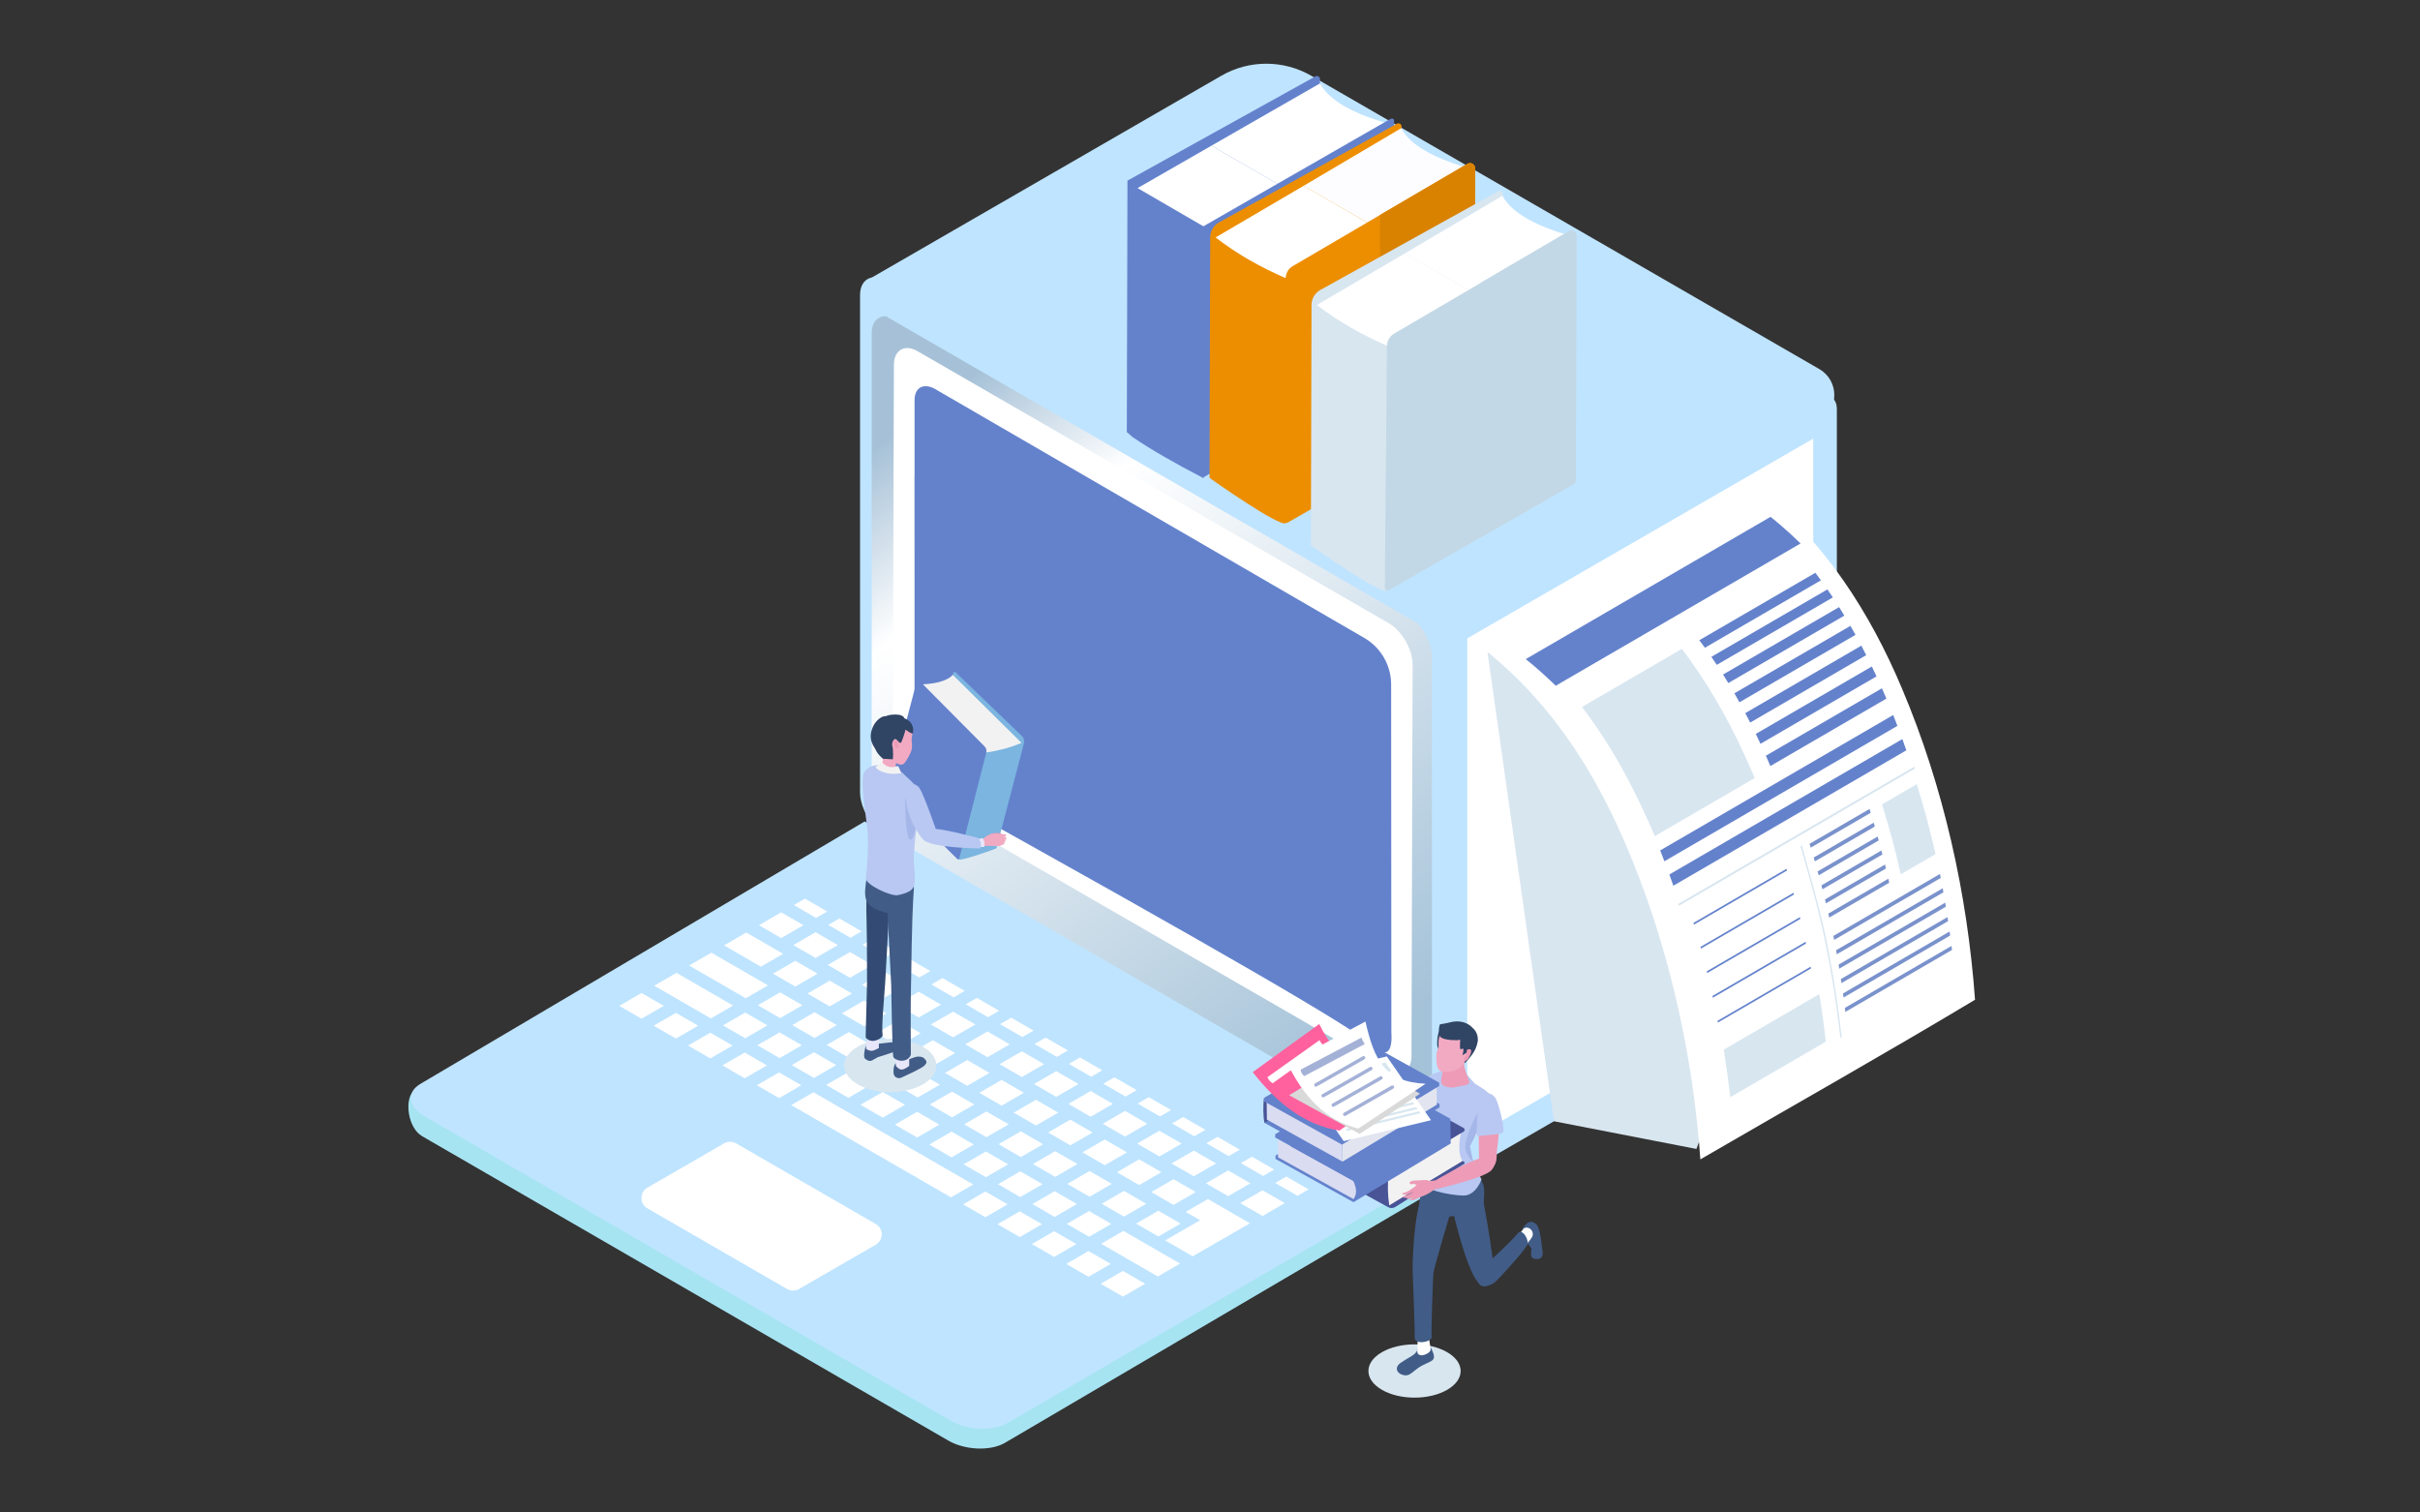 <?xml version="1.0" encoding="UTF-8"?>
<svg xmlns="http://www.w3.org/2000/svg" xmlns:xlink="http://www.w3.org/1999/xlink" version="1.1" viewBox="0 0 1280 800">
  <rect x="0" y="0" width="1280" height="800" fill="#333333" stroke="none"/>
  <!-- Generator: Adobe Illustrator 29.5.1, SVG Export Plug-In . SVG Version: 2.1.0 Build 141)  -->
  <defs>
    <style>
      .st0 {
        fill: #fe619d;
      }

      .st1 {
        fill: #c3d8e6;
      }

      .st2 {
        fill: #f2aac2;
      }

      .st3 {
        fill: #ed8e00;
      }

      .st4 {
        fill: #a4b1d7;
      }

      .st5 {
        fill: #fdfdff;
      }

      .st6 {
        fill: #d98200;
      }

      .st7 {
        fill: #6482cc;
      }

      .st8 {
        fill: url(#linear-gradient);
      }

      .st9 {
        fill: #ed9bb6;
      }

      .st10 {
        fill: #e8e6fb;
      }

      .st11 {
        isolation: isolate;
      }

      .st12 {
        fill: #dadcf2;
      }

      .st13 {
        fill: #e2e5f0;
      }

      .st14 {
        fill: #485496;
      }

      .st15 {
        fill: #d9d9d9;
      }

      .st15, .st16 {
        mix-blend-mode: multiply;
      }

      .st17 {
        fill: #fff;
      }

      .st18 {
        fill: #334b74;
      }

      .st19 {
        fill: #7a92cc;
      }

      .st20 {
        fill: #b8c8f2;
      }

      .st16, .st21 {
        fill: #d8e6f0;
      }

      .st22 {
        fill: #f2f2f2;
      }

      .st23 {
        fill: #7bb5e0;
      }

      .st24 {
        fill: #a5b7e8;
      }

      .st25 {
        fill: #415c87;
      }

      .st26 {
        fill: #304464;
      }

      .st27 {
        fill: #bfe4ff;
      }

      .st28 {
        fill: #a7e4f2;
      }
    </style>
    <linearGradient id="linear-gradient" x1="486.02" y1="219.91" x2="731.86" y2="547.95" gradientUnits="userSpaceOnUse">
      <stop offset="0" stop-color="#a6c1d7"/>
      <stop offset=".21" stop-color="#fff"/>
      <stop offset="1" stop-color="#a4c2d8"/>
    </linearGradient>
  </defs>
  <g class="st11">
    <g id="_レイヤー_1" data-name="レイヤー_1">
      <g>
        <g>
          <g>
            <path class="st27" d="M774.9,620.22l47.02-27.15,138.31-79.85c6.26-3.61,11.33-11.82,11.33-18.32V216.39c0-6.51-5.07-8.85-11.33-5.24l-185.33,107c-6.26,3.61-11.33,11.82-11.33,18.32v278.5c0,6.51,5.07,8.85,11.33,5.24Z"/>
            <polygon class="st17" points="776.08 603.39 959.06 497.74 959.06 232.01 776.08 337.65 776.08 603.39"/>
          </g>
          <g>
            <g>
              <path class="st28" d="M774.8,620.3l-243.33,142.9c-7.69,4.43-21.1,3.87-29.95-1.27l-278.21-160.94c-7.65-4.43-9.39-19.18-4.75-23.71l237.47-132.3,3.52,2.04,313.86,157.09,1.39,16.18Z"/>
              <path class="st27" d="M768.87,615.56l-236.06,137.14c-7.69,4.43-21.1,3.87-29.95-1.27l-278.21-160.94c-7.65-4.43-9.41-10.83-4.77-15.35h.02c.72-.69,1.6-1.35,2.62-1.94l234.86-138.71,3.52,2.04,307.98,179.03Z"/>
              <g>
                <g>
                  <g>
                    <polygon class="st17" points="431.65 485.51 419.88 478.72 425.77 475.32 437.54 482.12 431.65 485.51"/>
                    <polygon class="st17" points="449.84 496.01 438.07 489.22 443.95 485.82 455.73 492.62 449.84 496.01"/>
                    <polygon class="st17" points="468.03 506.51 456.25 499.72 462.14 496.32 473.91 503.11 468.03 506.51"/>
                    <polygon class="st17" points="486.21 517.01 474.44 510.22 480.33 506.82 492.1 513.61 486.21 517.01"/>
                    <polygon class="st17" points="504.4 527.51 492.63 520.72 498.51 517.32 510.28 524.11 504.4 527.51"/>
                    <polygon class="st17" points="522.58 538.01 510.81 531.22 516.7 527.82 528.47 534.61 522.58 538.01"/>
                    <polygon class="st17" points="540.77 548.51 529 541.72 534.88 538.32 546.66 545.11 540.77 548.51"/>
                    <polygon class="st17" points="558.96 559.01 547.18 552.22 553.07 548.82 564.84 555.61 558.96 559.01"/>
                    <polygon class="st17" points="577.14 569.51 565.37 562.71 571.26 559.32 583.03 566.11 577.14 569.51"/>
                    <polygon class="st17" points="595.33 580.01 583.56 573.21 589.44 569.82 601.21 576.61 595.33 580.01"/>
                    <polygon class="st17" points="613.51 590.51 601.74 583.71 607.63 580.32 619.4 587.11 613.51 590.51"/>
                    <polygon class="st17" points="631.7 601.01 619.93 594.21 625.81 590.82 637.59 597.61 631.7 601.01"/>
                    <polygon class="st17" points="649.89 611.51 638.11 604.71 644 601.32 655.77 608.11 649.89 611.51"/>
                    <polygon class="st17" points="668.07 622.01 656.3 615.21 662.19 611.82 673.96 618.61 668.07 622.01"/>
                    <polygon class="st17" points="686.26 632.51 674.49 625.71 680.37 622.31 692.15 629.11 686.26 632.51"/>
                  </g>
                  <g>
                    <polygon class="st17" points="413.19 496.18 401.42 489.38 413.19 482.58 424.96 489.38 413.19 496.18"/>
                    <polygon class="st17" points="431.37 506.68 419.6 499.88 431.37 493.08 443.15 499.88 431.37 506.68"/>
                    <polygon class="st17" points="449.56 517.17 437.79 510.38 449.56 503.58 461.33 510.38 449.56 517.17"/>
                    <polygon class="st17" points="467.75 527.67 455.97 520.88 467.75 514.08 479.52 520.88 467.75 527.67"/>
                    <polygon class="st17" points="485.93 538.17 474.16 531.38 485.93 524.58 497.7 531.38 485.93 538.17"/>
                    <polygon class="st17" points="504.12 548.67 492.35 541.88 504.12 535.08 515.89 541.88 504.12 548.67"/>
                    <polygon class="st17" points="522.3 559.17 510.53 552.38 522.3 545.58 534.08 552.38 522.3 559.17"/>
                    <polygon class="st17" points="540.49 569.67 528.72 562.88 540.49 556.08 552.26 562.88 540.49 569.67"/>
                    <polygon class="st17" points="558.68 580.17 546.9 573.38 558.68 566.58 570.45 573.38 558.68 580.17"/>
                    <polygon class="st17" points="576.86 590.67 565.09 583.88 576.86 577.08 588.63 583.88 576.86 590.67"/>
                    <polygon class="st17" points="595.05 601.17 583.28 594.38 595.05 587.58 606.82 594.38 595.05 601.17"/>
                    <polygon class="st17" points="613.23 611.67 601.46 604.88 613.23 598.08 625.01 604.88 613.23 611.67"/>
                    <polygon class="st17" points="631.42 622.17 619.65 615.38 631.42 608.58 643.19 615.38 631.42 622.17"/>
                    <polygon class="st17" points="649.61 632.67 637.83 625.88 649.61 619.08 661.38 625.88 649.61 632.67"/>
                    <polygon class="st17" points="667.79 643.17 656.02 636.37 667.79 629.58 679.56 636.37 667.79 643.17"/>
                  </g>
                  <g>
                    <polygon class="st17" points="402.46 511.31 382.95 500.04 394.72 493.24 414.24 504.51 402.46 511.31"/>
                    <polygon class="st17" points="420.65 521.81 408.88 515.01 420.65 508.21 432.42 515.01 420.65 521.81"/>
                    <polygon class="st17" points="438.84 532.31 427.06 525.51 438.84 518.71 450.61 525.51 438.84 532.31"/>
                    <polygon class="st17" points="457.02 542.81 445.25 536.01 457.02 529.21 468.8 536.01 457.02 542.81"/>
                    <polygon class="st17" points="475.21 553.31 463.44 546.51 475.21 539.71 486.98 546.51 475.21 553.31"/>
                    <polygon class="st17" points="493.4 563.81 481.62 557.01 493.4 550.21 505.17 557.01 493.4 563.81"/>
                    <polygon class="st17" points="511.58 574.31 499.81 567.51 511.58 560.71 523.35 567.51 511.58 574.31"/>
                    <polygon class="st17" points="529.77 584.81 517.99 578.01 529.77 571.21 541.54 578.01 529.77 584.81"/>
                    <polygon class="st17" points="547.95 595.31 536.18 588.51 547.95 581.71 559.73 588.51 547.95 595.31"/>
                    <polygon class="st17" points="566.14 605.81 554.37 599.01 566.14 592.21 577.91 599.01 566.14 605.81"/>
                    <polygon class="st17" points="584.33 616.31 572.55 609.51 584.33 602.71 596.1 609.51 584.33 616.31"/>
                    <polygon class="st17" points="602.51 626.81 590.74 620.01 602.51 613.21 614.28 620.01 602.51 626.81"/>
                    <polygon class="st17" points="620.7 637.3 608.93 630.51 620.7 623.71 632.47 630.51 620.7 637.3"/>
                  </g>
                  <g>
                    <polygon class="st17" points="376.25 503.91 364.48 510.7 394.44 528 406.21 521.2 376.25 503.91"/>
                    <polygon class="st17" points="412.63 538.5 400.85 531.7 412.63 524.9 424.4 531.7 412.63 538.5"/>
                    <polygon class="st17" points="430.81 549 419.04 542.2 430.81 535.4 442.59 542.2 430.81 549"/>
                    <polygon class="st17" points="449 559.5 437.23 552.7 449 545.9 460.77 552.7 449 559.5"/>
                    <polygon class="st17" points="467.18 570 455.41 563.2 467.18 556.4 478.96 563.2 467.18 570"/>
                    <polygon class="st17" points="485.37 580.5 473.6 573.7 485.37 566.9 497.14 573.7 485.37 580.5"/>
                    <polygon class="st17" points="503.56 591 491.78 584.2 503.56 577.4 515.33 584.2 503.56 591"/>
                    <polygon class="st17" points="521.74 601.5 509.97 594.7 521.74 587.9 533.52 594.7 521.74 601.5"/>
                    <polygon class="st17" points="539.93 612 528.16 605.2 539.93 598.4 551.7 605.2 539.93 612"/>
                    <polygon class="st17" points="558.12 622.5 546.34 615.7 558.12 608.9 569.89 615.7 558.12 622.5"/>
                    <polygon class="st17" points="576.3 633 564.53 626.2 576.3 619.4 588.07 626.2 576.3 633"/>
                    <polygon class="st17" points="594.49 643.5 582.72 636.7 594.49 629.9 606.26 636.7 594.49 643.5"/>
                    <polygon class="st17" points="612.67 654 600.9 647.2 612.67 640.4 624.45 647.2 612.67 654"/>
                    <polygon class="st17" points="638.88 634.21 627.11 641.01 634.76 645.42 616.29 656.08 630.86 664.49 661.1 647.04 638.88 634.21"/>
                  </g>
                  <g>
                    <polygon class="st17" points="357.79 514.57 346.02 521.36 375.97 538.66 387.75 531.86 357.79 514.57"/>
                    <polygon class="st17" points="394.16 549.16 382.39 542.36 394.16 535.57 405.93 542.36 394.16 549.16"/>
                    <polygon class="st17" points="412.35 559.66 400.57 552.86 412.35 546.07 424.12 552.86 412.35 559.66"/>
                    <polygon class="st17" points="430.53 570.16 418.76 563.36 430.53 556.57 442.3 563.36 430.53 570.16"/>
                    <polygon class="st17" points="448.72 580.66 436.95 573.86 448.72 567.07 460.49 573.86 448.72 580.66"/>
                    <polygon class="st17" points="466.9 591.16 455.13 584.36 466.9 577.57 478.68 584.36 466.9 591.16"/>
                    <polygon class="st17" points="485.09 601.66 473.32 594.86 485.09 588.07 496.86 594.86 485.09 601.66"/>
                    <polygon class="st17" points="503.28 612.16 491.5 605.36 503.28 598.56 515.05 605.36 503.28 612.16"/>
                    <polygon class="st17" points="521.46 622.66 509.69 615.86 521.46 609.06 533.23 615.86 521.46 622.66"/>
                    <polygon class="st17" points="539.65 633.16 527.88 626.36 539.65 619.56 551.42 626.36 539.65 633.16"/>
                    <polygon class="st17" points="557.83 643.66 546.06 636.86 557.83 630.06 569.61 636.86 557.83 643.66"/>
                    <polygon class="st17" points="576.02 654.16 564.25 647.36 576.02 640.56 587.79 647.36 576.02 654.16"/>
                    <polygon class="st17" points="594.21 651.06 582.43 657.86 612.39 675.16 624.17 668.36 594.21 651.06"/>
                  </g>
                  <g>
                    <polygon class="st17" points="339.32 538.82 327.55 532.03 339.32 525.23 351.09 532.03 339.32 538.82"/>
                    <polygon class="st17" points="357.51 549.32 345.74 542.52 357.51 535.73 369.28 542.52 357.51 549.32"/>
                    <polygon class="st17" points="375.69 559.82 363.92 553.02 375.69 546.23 387.47 553.02 375.69 559.82"/>
                    <polygon class="st17" points="393.88 570.32 382.11 563.52 393.88 556.73 405.65 563.52 393.88 570.32"/>
                    <polygon class="st17" points="412.07 580.82 400.29 574.02 412.07 567.23 423.84 574.02 412.07 580.82"/>
                    <polygon class="st17" points="430.25 577.73 418.48 584.52 503 633.32 514.77 626.52 430.25 577.73"/>
                    <polygon class="st17" points="521.18 643.82 509.41 637.02 521.18 630.23 532.95 637.02 521.18 643.82"/>
                    <polygon class="st17" points="539.37 654.32 527.6 647.52 539.37 640.73 551.14 647.52 539.37 654.32"/>
                    <polygon class="st17" points="557.55 664.82 545.78 658.02 557.55 651.23 569.33 658.02 557.55 664.82"/>
                    <polygon class="st17" points="575.74 675.32 563.97 668.52 575.74 661.73 587.51 668.52 575.74 675.32"/>
                    <polygon class="st17" points="593.93 685.82 582.15 679.02 593.93 672.22 605.7 679.02 593.93 685.82"/>
                  </g>
                </g>
                <path class="st17" d="M463.2,658.36l-40.58,23.43c-1.96,1.13-4.37,1.13-6.32,0l-73.87-42.65c-4.21-2.43-4.21-8.51,0-10.95l40.58-23.43c1.96-1.13,4.36-1.13,6.32,0l73.87,42.65c4.21,2.43,4.21,8.51,0,10.95Z"/>
              </g>
            </g>
            <g>
              <path class="st27" d="M756.03,313.48l-284.71-164.38c-9.07-5.23-16.42-2.12-16.42,6.94v263.04c0,5.92,3.13,12.92,7.82,18.52,2.51,2.98,5.45,5.56,8.6,7.38l103.33,59.66,181.38,104.72c.49,3.48,3.08,7.23,5.59,7.34,1.87.08,4.07-.65,6.09-1.82,2.91-1.69,5.44-4.31,6.04-6.76.1-.37.15-.74.15-1.1,0-4.4.44-264.09.44-264.09-1.89-12.62-9.24-24.22-18.31-29.45ZM483.73,252.29c0-6.08,5.13-8.05,11.47-4.4l215.85,124.63c6.33,3.66,11.46,11.54,11.46,17.62v128.93c0,6.08-5.13,8.05-11.46,4.39l-215.85-124.62c-6.34-3.66-11.47-11.56-11.47-17.64v-128.91Z"/>
              <path class="st8" d="M742.05,322.95l-265.66-153.38c-8.46-4.88-15.32-1.98-15.32,6.48v245.44c0,7.8,5.81,17.59,13.34,22.9.65.46,1.31.88,1.98,1.27l30.33,17.51,97.18,56.11,138.15,79.76c7.25,4.18,13.31,2.67,14.9-3.16.29-.98.43-2.09.43-3.31v-245.45c0-8.46-6.86-19.28-15.33-24.17ZM495.2,247.89l215.85,124.63c6.33,3.66,11.46,11.54,11.46,17.62v128.93c0,6.08-5.13,8.05-11.46,4.39l-215.85-124.62c-6.34-3.66-11.47-11.56-11.47-17.64v-128.91c0-6.08,5.13-8.05,11.47-4.4Z"/>
              <g>
                <path class="st17" d="M734.57,329.65l-249.11-143.81c-6.95-4.03-12.65-.8-12.66,7.23v.14l-.59,206.98c-.03,8,5.62,17.8,12.58,21.83l249.1,143.79c6.97,4.03,12.66.79,12.69-7.21l.57-206.98v-.14c.02-8.02-5.64-17.82-12.58-21.83ZM722.51,519.07c0,6.08-5.13,8.05-11.46,4.39l-215.85-124.62c-6.34-3.66-11.47-11.56-11.47-17.64v-128.91c0-6.08,5.13-8.05,11.47-4.4l215.85,124.63c6.33,3.66,11.46,11.54,11.46,17.62v128.93Z"/>
                <path class="st7" d="M735.81,361.3c.04,61.43.08,122.86.12,184.28.29,4.37.11,9.59-2.51,10.82-3.35,1.57-9.04-4.15-10.03-5.08-8.14-7.7-72.77-45.73-239.1-137.97l-.56-47.49v-154.14c0-7.27,5.4-9.63,12.07-5.26,75.35,43.7,150.7,87.4,226.05,131.1,2.21,1.31,6.5,4.26,9.81,9.69,3.57,5.86,4.08,11.47,4.15,14.05Z"/>
                <path class="st7" d="M405.93,213.36"/>
              </g>
            </g>
          </g>
          <path class="st27" d="M962.23,222.83l-198.72,114.73-301.25-173.92c-6.74-3.89-6.74-13.61,0-17.5l183.7-106.06c14.73-8.51,32.88-8.51,47.62,0l268.66,155.11c10.64,6.14,10.64,21.5,0,27.64Z"/>
        </g>
        <g>
          <path class="st16" d="M488.15,553.63c9.53,5.5,9.53,14.42,0,19.92s-24.97,5.5-34.49,0c-9.53-5.5-9.53-14.42,0-19.92,9.53-5.5,24.97-5.5,34.49,0Z"/>
          <g>
            <g>
              <path class="st25" d="M477.39,561.03c1.24.49,6.07-2.11,8.15-2.17,2.09-.05,3.34.54,4.34,2.27.65,1.11-.77,2.72-3.02,3.92-2.8,1.49-5.08,2.64-5.83,2.93-1.35.53-4.37,2.31-5.42,2.31-1.05,0-2.4-.51-2.84-1.98-.44-1.47-.13-4.69.79-5.65.92-.96,3.82-1.62,3.82-1.62Z"/>
              <path class="st25" d="M461.48,552.03c.95.5,6.94-.44,9.21-.66,1.94-.19,3.34.12,4,1.09.67.97.53,2.86-.68,3.45-1.54.75-9.68,3.25-9.68,3.25,0,0-1.53.83-3,1.68-1.48.84-2.84-.17-3.68-.78-1.47-1.06.23-6.59.23-6.59l3.6-1.43Z"/>
              <path class="st10" d="M480.89,563.75s-2.31,1.99-3.97,1.99c-1.66,0-3.1-2-3.1-2v-7.21s7.08.01,7.08.01v7.21Z"/>
              <path class="st10" d="M464.83,554.34s-2.58,1.56-4.02,1.47c-1.44-.09-2.69-.75-2.75-1.49-.06-.73.97-4.06.91-6.8l5.88-.09v6.91Z"/>
              <path class="st18" d="M470.2,482.93s-11.89-14.98-11.95-7.94c-.06,7.04-.02,7.8.09,12.01.29,10.75.26,32.49.26,32.49l-.73,29.13c.51,1.16,2.4,2.1,4.16,1.93,2.49-.24,4.94-2.05,4.81-2.99-.63-4.51.62-17.4,1.34-27.51.42-5.88,1.95-35.71,2.03-37.12Z"/>
              <path class="st25" d="M483.38,469.76c.48-6.98-20.54-19.85-22.62-14.68-.75,1.86-4.59,15.56-2.62,20.91,1.97,5.34,11.3,6.89,11.3,6.89l1.94,38.2s.56,35.63,1.07,37.76c.51,2.13,7.23,4.05,9.32-.91,0,0-.19-28.45.06-35.31.34-9.68.16-32.65,1.55-52.85Z"/>
            </g>
            <g>
              <path class="st23" d="M504.29,355.78c.23-.33.58-.42.99-.33l35.18,33.81c1.07,1.02,1.49,2.54,1.12,3.97l-14.55,55.48c-.02.09-19.7,7.34-20.34,5.75l-21.21-21.39c-1.02-1.03-1.42-2.53-1.04-3.93l19.86-73.35Z"/>
              <path class="st22" d="M485.32,362.05l36.35,35.98c6.8-1.02,13.02-2.71,18.65-5.1l-36.35-35.98c-3.33,3.55-10,4.96-18.65,5.1Z"/>
              <path class="st7" d="M469.93,417.39c-.12.44,0,.9.32,1.22l36.02,35.66c.37.36,1,.19,1.13-.31l14.26-55.84c.31-1.18-.02-2.44-.87-3.29l-34.03-34.28c-.67-.68-1.82-.35-2.07.59l-14.76,56.26Z"/>
            </g>
            <path class="st20" d="M457.97,464.35c-.46,3.55,13.23,9.86,16.93,9.12,5.43-1.09,8.22-2.74,8.7-5.5.83-4.75-.54-10.07-.23-15.58.72-12.67,2.23-19.99,2.85-23.85.41-2.52,2.58-7.64,1.19-9.56-2.12-2.92-10.39-10.46-10.39-10.46,0,0-9.97-3.4-10.79-3.66-1.5-.46-7.31-.41-9.3,4.21-1.99,4.61,1.09,22.41,1.81,29.09.94,8.73-.27,22.28-.78,26.19Z"/>
            <g>
              <g>
                <path class="st2" d="M463.52,393.02c.24,1.27.96,3.22.96,3.22,3.97,4.07,2.4,8.02.94,9.7,0,0,2.33.94,4.92,1.21,2.59.27,3.27-.68,3.27-.68l.37-2.9s2.7,1.72,4.15.29c1.45-1.43,3.5-5.42,3.91-6.81.91-3.05-.32-5.11.36-7.62.81-3.01-2.11-6.03-4.43-8.13-2.31-2.09-7.4-1.59-10.28-.42-2.51,1.02-4.2,3.27-4.65,5.1-.45,1.83-.1,4.01.47,7.06Z"/>
                <path class="st9" d="M474.25,391.75c-.74-.39-1.74,1-1.35,2.26.39,1.26,1.67,1.93,2.37,1.66,0,0-.27-3.53-1.02-3.92Z"/>
              </g>
              <path class="st26" d="M462.1,383.67c1.4-2.7,4.34-5.11,6.52-4.87,1.23-.82,8.74-1.87,9.76,1.13,5.47,2.11,4.73,7.02,4.43,7.86-.31.84-3.93-1.91-3.93-1.91.05.91-2.3,7.91-2.44,6.93,0,0-.56.2-.82-.11-.45-.53-1.72-2.1-2.35-1.8-1.01.5-1.65,2.44-1.32,3.52.73,2.39.31,7.21.31,7.21l-5.22-.3s-2.84-2.22-3.87-4.77c-.63-1.56-4.85-5.61-1.07-12.88Z"/>
              <path class="st22" d="M475.09,405.19c-3.02.77-5.57,1.32-8.77-2.14,0,0-2.68,2.04-3.21,2.82,1.64,2.25,7.47,4.45,13.63,2.97l-1.64-3.64Z"/>
            </g>
            <g>
              <path class="st24" d="M484.78,434.81s.94-11.34-3.3-13.13c-4.24-1.79-2.32,4.51-2.52,6.85-.14,1.6.33,15.62,2.62,15.59,2.29-.03,3.21-9.3,3.21-9.3Z"/>
              <g>
                <path class="st20" d="M485.81,416.17c2.61,2.75,10.62,26.56,10.62,26.56,0,0-3.71,4.18-7.02,2.19-3.31-1.99-10.28-14.21-10.33-23.25-.05-9.04,5.06-7.25,6.72-5.5Z"/>
                <g>
                  <path class="st9" d="M519.04,446.06c.41-1.73,1.3-2.45,4.11-4.37.21-.14,1.28-.84,2.61-1.03,2.01-.28,4.47.05,4.35.93-.09.69-3.75,1.26-4.26,1.39-1.35.36-.4,1.54-1.4,2.48-1.29,1.22-4.01,1.32-5.41.61Z"/>
                  <g>
                    <path class="st2" d="M530.42,442.97c-1.7.06-5.11-.72-3.74-1.74.1.07,2.31.04,4.51-.01,1.82-.04.93,1.69-.77,1.75Z"/>
                    <path class="st2" d="M530.99,442.92c1.54-.39,1.68.87,1.04,1.15-.59.26-1.77.76-2.48.76-.71,0-1.39-.19-1.38-.92,0-.72,1.95-.77,2.83-1Z"/>
                    <path class="st2" d="M531,444.4c1.16-.2.99.99.1,1.19-.62.14-1.41.81-1.97.7-.94-.19-1.42-.41-.57-1.14.54-.27.78-.45,2.44-.74Z"/>
                    <path class="st2" d="M529.88,445.52c1.16-.17,1.86.47,1.26.84-.54.34-2.27,1-2.84,1.09-.95.14-1.26-.03-.71-1.01.16.04,1.12-.74,2.29-.92Z"/>
                    <path class="st2" d="M519.07,444.82l.54,2.89s1.77-.46,2.82-.36c.68.06,5.05.2,5.83.1.79-.11,2.11-.54,2.3-1.35.13-.59.97-1.92.52-3.7-.11-.43-3.05-1.44-5.38-1.44-1.99,0-3.52,1.12-3.81,1.27-1.6.83-2.19,2.05-2.83,2.6Z"/>
                  </g>
                  <path class="st10" d="M517.77,448.02l2.87-.07c.26-1.59.09-3.2-.78-4.64l-2.69.51c.8,3.45.39,1.1.6,4.2Z"/>
                  <path class="st20" d="M493.45,438.53c3.19-.86,24.09,4.74,24.09,4.74,1.21,2.02,1.62,3.28.97,5.52,0,0-26.31-.23-29.76-4.65s1.51-4.75,4.71-5.6Z"/>
                </g>
              </g>
            </g>
          </g>
        </g>
        <g>
          <polygon class="st16" points="897.29 607.72 921.58 540.82 926.45 276.13 786.74 344.82 821.92 593.07 897.29 607.72"/>
          <g>
            <path class="st17" d="M786.74,344.82c44.21,35.83,69.48,85.54,87.8,140.65,13.46,41.35,21.73,84.4,24.82,127.76,48.43-28.14,97.25-55.61,145.28-84.43-4.03-56.06-16.73-112.86-38.58-164.5-16.86-40.18-40.85-77.34-74.04-103.92-48.43,28.14-96.79,56.4-145.29,84.43Z"/>
            <g>
              <path class="st21" d="M913.63,567.89c-.56-4.06-1.11-7.61-1.9-12.64,0-.01,0-.03,0-.04h0c16.85-9.79,33.7-19.59,50.55-29.38h0c.87,5.41,1.44,9.22,1.91,12.67.03.25.07.51.1.76,0,.03,0,.06.01.08.49,3.64.88,7,1.42,11.59,0,.01,0,.02,0,.04h0c-16.85,9.79-33.7,19.59-50.55,29.38-.56-4.85-.99-8.41-1.42-11.6,0-.05-.01-.09-.02-.14-.03-.24-.07-.48-.1-.72Z"/>
              <g>
                <path class="st7" d="M945.21,460.43c-16.42,9.54-32.84,19.08-49.26,28.63l-.27-.89c16.42-9.54,32.84-19.08,49.26-28.63l.27.89Z"/>
                <path class="st7" d="M948.65,472.22l.25.9c-4.77,2.77-9.54,5.55-14.31,8.32-11.65,6.77-23.3,13.54-34.95,20.31l-.25-.9c16.42-9.54,32.84-19.08,49.26-28.63h0Z"/>
                <path class="st7" d="M952.02,485.11l.15.61.08.31c-16.42,9.54-32.84,19.08-49.26,28.63l-.22-.92c16.42-9.54,32.84-19.08,49.26-28.63h0Z"/>
                <path class="st7" d="M955.23,499.09h0c-16.42,9.54-32.84,19.08-49.26,28.63l-.2-.93h0c16.42-9.54,32.84-19.08,49.26-28.63l.2.93Z"/>
                <path class="st7" d="M908.43,539.95c16.42-9.54,32.84-19.08,49.26-28.63l.1.54.07.39c-16.42,9.54-32.84,19.08-49.26,28.63h0l-.07-.39-.1-.54h0Z"/>
              </g>
            </g>
            <g>
              <g>
                <path class="st19" d="M991.98,484.45c-7.28,4.23-14.57,8.47-21.85,12.7l-.41-2.12c18.8-10.93,37.6-21.85,56.4-32.78h0s.41,2.12.41,2.12c-11.52,6.69-23.03,13.39-34.55,20.08Z"/>
                <path class="st19" d="M971.14,502.62h0c18.8-10.93,37.6-21.85,56.4-32.78l.38,2.13c-18.8,10.93-37.6,21.85-56.4,32.78l-.38-2.13Z"/>
                <path class="st19" d="M972.47,510.22c6.91-4.02,13.82-8.03,20.73-12.05,11.89-6.91,23.78-13.82,35.67-20.73l.35,2.14c-18.8,10.93-37.6,21.85-56.4,32.78l-.35-2.14Z"/>
                <path class="st19" d="M995.11,505.4c11.66-6.78,23.32-13.55,34.98-20.33h0l.32,2.14c-13.55,7.88-27.1,15.75-40.65,23.63-5.25,3.05-10.5,6.1-15.75,9.15l-.05-.32-.27-1.82c7.14-4.15,14.28-8.3,21.43-12.45Z"/>
                <path class="st19" d="M1031.2,492.7h0l.22,1.63.07.51h0c-18.8,10.93-37.6,21.85-56.4,32.78l-.29-2.15h0c18.8-10.93,37.6-21.85,56.4-32.78Z"/>
                <path class="st19" d="M1032.2,500.32l.26,2.13h0c-12.53,7.28-25.07,14.57-37.6,21.85-6.27,3.64-12.53,7.28-18.8,10.93l-.26-2.13h0c13.25-7.7,26.5-15.4,39.75-23.1,5.55-3.23,11.1-6.45,16.65-9.68Z"/>
              </g>
              <g>
                <path class="st19" d="M957.11,446.33h0c10.58-6.15,21.16-12.3,31.74-18.45l.62,2.03h0c-10.58,6.15-21.16,12.3-31.74,18.45l-.62-2.03Z"/>
                <path class="st19" d="M959.3,453.58c10.58-6.15,21.16-12.3,31.74-18.45h0l.6,2.04h0c-10.58,6.15-21.16,12.3-31.74,18.45l-.6-2.04Z"/>
                <path class="st19" d="M993.7,444.53c-10.58,6.15-21.16,12.3-31.74,18.45l-.57-2.06h0c10.58-6.15,21.16-12.3,31.74-18.45l.57,2.06Z"/>
                <path class="st19" d="M995.12,449.85l.54,2.08c-10.58,6.15-21.16,12.3-31.74,18.45l-.54-2.08h0c10.58-6.15,21.16-12.3,31.74-18.45Z"/>
                <path class="st19" d="M965.78,477.83l-.51-2.09h0c4.43-2.58,8.86-5.15,13.3-7.73,6.15-3.57,12.3-7.15,18.45-10.72h0l.51,2.09h0c-4.43,2.58-8.86,5.15-13.3,7.73-6.15,3.57-12.3,7.15-18.45,10.72h0Z"/>
                <path class="st19" d="M999.27,466.89h0c-4.43,2.58-8.86,5.15-13.3,7.73-6.15,3.57-12.3,7.15-18.45,10.72h0l-.39-1.72-.09-.39h0c10.58-6.15,21.16-12.3,31.74-18.45l.48,2.11Z"/>
              </g>
              <path class="st21" d="M1005.38,462.43h0c-2.9-12.91-5.98-24.38-9.94-36.97,6.12-3.56,12.24-7.11,18.36-10.67h0c3.98,12.61,7.04,24.09,9.94,36.97h0c-6.12,3.56-12.24,7.11-18.36,10.67Z"/>
            </g>
            <g>
              <path class="st7" d="M946.65,316.53c-14.96,8.69-29.92,17.39-44.88,26.08h0l-1.48-1.99-1.48-1.99c14.96-8.69,29.92-17.39,44.88-26.08,5.5-3.2,11-6.39,16.5-9.59h0l1.48,1.99,1.48,1.99c-5.5,3.2-11,6.39-16.5,9.59Z"/>
              <path class="st7" d="M905.19,347.42c20.46-11.89,40.92-23.78,61.38-35.67l2.87,4.24c-20.46,11.89-40.92,23.78-61.38,35.67l-2.87-4.23Z"/>
              <path class="st7" d="M975.53,325.62c-20.46,11.89-40.92,23.78-61.38,35.67l-2.78-4.51c20.46-11.89,40.92-23.78,61.38-35.67l2.78,4.51Z"/>
              <path class="st7" d="M917.36,366.71c7.52-4.37,15.04-8.74,22.56-13.11,12.94-7.52,25.88-15.04,38.82-22.56l2.68,4.75c-20.46,11.89-40.92,23.78-61.38,35.67l-2.68-4.75Z"/>
              <path class="st7" d="M925.72,382.19l-1.71-3.3-.88-1.71h0c20.46-11.89,40.92-23.78,61.38-35.67l2.59,5.01h0c-20.46,11.89-40.92,23.78-61.38,35.67h0Z"/>
              <path class="st7" d="M931.17,393.44h0l-1.63-3.44-.86-1.81c14.96-8.69,29.92-17.39,44.88-26.08,5.5-3.2,11-6.39,16.5-9.59h0l2.48,5.24h0c-20.46,11.89-40.92,23.78-61.38,35.67Z"/>
              <path class="st7" d="M981.27,379.1c-14.96,8.69-29.92,17.39-44.88,26.08h0l-2.37-5.46h0c20.46-11.89,40.92-23.78,61.38-35.67l2.37,5.46c-5.5,3.2-11,6.39-16.5,9.59Z"/>
              <path class="st7" d="M1003.59,383.93c-41.08,23.87-82.16,47.75-123.24,71.62l-2.24-5.73c41.08-23.87,82.16-47.75,123.24-71.62l2.24,5.73Z"/>
              <path class="st7" d="M1008.32,396.87c-41.08,23.87-82.16,47.75-123.24,71.62l-2.12-5.95c41.08-23.87,82.16-47.75,123.24-71.62l2.12,5.95Z"/>
              <path class="st21" d="M889.63,343.21h0s0,0,0,.01c1.17,1.55,2.31,3.1,3.42,4.64.19.26.38.52.56.77,6.96,9.7,12.76,19.15,17.61,27.89,5.65,10.18,9.99,19.36,13.31,26.8,1.36,3.04,2.56,5.81,3.59,8.21-17.62,10.24-35.23,20.47-52.85,30.71-1.21-2.85-2.41-5.57-3.6-8.21-4.69-10.42-9.16-19.27-13.3-26.79-6.93-12.57-12.97-21.47-17.61-27.89-.19-.26-.37-.51-.56-.77-1.26-1.73-2.41-3.27-3.44-4.66h0c17.62-10.24,35.23-20.47,52.85-30.71Z"/>
            </g>
            <g>
              <path class="st21" d="M1012.56,405.81l.25.75c-15.29,8.89-30.58,17.77-45.87,26.66-26.31,15.29-52.62,30.58-78.94,45.87l-.33-1c41.6-24.18,83.21-48.35,124.81-72.53l.08.25Z"/>
              <path class="st21" d="M965.19,497.21c-.06-.29-.12-.58-.18-.88-.36-1.7-.72-3.37-1.08-5.02-3.78-17.13-11.61-43.75-11.61-43.75l.71-.43s8.66,30.32,11.62,43.77c.37,1.68.73,3.36,1.08,5,.06.3.12.59.19.89,4.16,20.06,6.53,37.41,8.21,51.82h0l-.3.17-.42.24c-2.16-19.43-5.04-36.62-8.21-51.83Z"/>
            </g>
            <path class="st7" d="M941.21,277.25c-1.57-1.34-3.24-2.71-4.71-3.89-9.11,5.29-18.22,10.59-27.32,15.88.24.19.47.39.7.58-.24-.19-.47-.39-.7-.58-9.11,5.29-93.06,54.08-102.17,59.38,5.6,4.47,10.66,9.07,15.87,14.09,27.52-16,102.98-59.84,129.5-75.26-3.77-3.62-7.25-6.87-11.16-10.2Z"/>
          </g>
        </g>
        <g>
          <path class="st16" d="M765.43,715.21c9.53,5.5,9.53,14.42,0,19.92-9.53,5.5-24.97,5.5-34.49,0-9.53-5.5-9.53-14.42,0-19.92,9.53-5.5,24.97-5.5,34.49,0Z"/>
          <g>
            <g>
              <g>
                <path class="st25" d="M805.45,649.62c.63-.71,1.71-2.61,3.25-3.12,1.67-.56,2.35-.07,3.61.79,1.38.95,2.57,5.49,3.04,10.34.49,5.18,1.06,5.05.25,6.94-.8,1.89-4.31,1.68-5.27.55-.95-1.13-.26-4.76-.26-4.76l-3.69-4.66s-2.23-4.6-.93-6.07Z"/>
                <path class="st17" d="M804.14,662.77c4.12-6.38,6.26-7.46,6.59-9.62.33-2.16-1.95-4.66-4.6-3.54,0,0-5.2,6.26-5.43,7.12-1.14,4.31.24,10.99,3.43,6.04Z"/>
                <path class="st25" d="M787.17,667.69c-3.01,2.69-7.36,3.74-5.71,9.54,1.64,5.8,7.42,2,8.72,1.38,1.3-.62,17.54-18.5,17.87-20.66s-2.05-7.33-4.7-6.22c0,0-3.92,4.99-16.17,15.95Z"/>
                <path class="st25" d="M784.31,633.86l-15.35,8.67c1.34,5.87,9.13,36.73,14.87,36.9,5.74.17,3.29.47,5.79-2.25,2.5-2.71-5.31-43.32-5.31-43.32Z"/>
              </g>
              <g>
                <path class="st25" d="M746.63,717.27c1.04-.54,2.48-1.78,3.1-3.24.31-.74-.22-2.69,3.22-2.54,3.43.14,4.07,1.6,4.33,2.29.26.69,1.91,3.63.82,5.2-1.09,1.57-4.45,2.12-7.91,4.52-2.95,2.05-3.89,3.42-5.75,3.87-1.86.44-4.91-.67-5.47-2.56-.56-1.89.83-3.22,1.87-3.96,1.04-.74,4.76-3.04,5.8-3.58Z"/>
                <path class="st17" d="M749.64,714.59c-.16,4.42,7.54,1.45,7.07-1.16-.38-2.1-1.2-7.52-1.2-7.52l-5.51-1.35s-.31,8.82-.35,10.02Z"/>
                <path class="st25" d="M767.07,641.69s-13.3-13.85-16.15-5.33c-2.85,8.51-3.89,30.12-3.74,35.42.21,7.51,1.24,31.14,1.07,35.56-.16,4.42,9.48,2.35,9-.25-.38-2.1.63-28.9.88-33.51.12-2.32,8.94-31.88,8.94-31.88Z"/>
              </g>
              <path class="st25" d="M782.72,623.08c-2.55-4.25-27.78-.69-29.43,3.58-.79,2.05-3.19,7.91-2.53,13.33.66,5.42,19,3.17,19,3.17,7.74.39,14.43,1.66,15.01-6.73.58-8.39.5-9.11-2.05-13.36Z"/>
            </g>
            <g>
              <path class="st20" d="M789.44,580.95c-.8-3.13-9.36-7.78-9.36-7.78-1.53-1.71-4.21-5.07-6.95-7.47,0,0,.06.18.16.48-.52-.49-1.03-.93-1.52-1.26-2.77-1.86-4.26.54-6.81,1.95.5-.95.84-1.54.84-1.54,0,0-4.41,1.33-6.98,2.37-3.3,1.33-5.15,2.88-5.15,2.88-1.43,3.27-4.94,9.61-5.2,16.76-.41,11.07,1.9,29.11,2.24,36.7.23,5.22,16.83,8.31,23.41,8.32,6.58.01,9.48-8.5,9.48-8.5l-4.36-9.27-1.8-8.29c3.69-8.44,12.81-22.22,12.01-25.36Z"/>
              <path class="st24" d="M777.43,606.31l1.8,8.29s-4.98-4.36-4.15-9.3c1.4-8.41,7.82-19.37,8.5-19.93,2.95-2.42,3.32-.73,2.94,2.52-.17,1.44-9.1,18.42-9.1,18.42Z"/>
            </g>
            <g>
              <path class="st26" d="M768.11,542.11c-1.82-.21-4.62,1.12-5.95,1.97-2.07,1.32-2.06,8.18-1.96,8.9s.88,2.83.88,2.83c0,0,9.53-13.41,7.03-13.69Z"/>
              <path class="st9" d="M761.94,564.62c.4,1.62.86,1.64.92,3,.06,1.26-1.02,3.48-.45,5.4.57,1.92,5.77,2.72,8.03,1.86,1.53-.58,7.66-.43,6.56-3.35-2.11-5.65-3.18-8.12-2.22-10.48,2.09-5.11-10.87.89-12.84,3.57Z"/>
              <path class="st2" d="M765.96,566.89c-1.16-.06-3.17.53-4.79-.93-1.62-1.47-1.51-6.98-1.43-8.37.08-1.39,1.15-3.59,1.15-3.59,0,0-.07-2.18-.02-3.1.38-7.66,7.48-9.94,13.77-6.88,7.99,3.89,4.03,8.67,1.24,14.37-.39.8-1.3,1.39-1.58,2.24-.25.76.9,1.31-1.29,3.43-2.19,2.12-6.11,2.89-7.05,2.84Z"/>
              <path class="st26" d="M781.67,550.58c.12-2.75-.68-5.22-3.03-7.15-2.03-2.16-6.12-4.22-11.99-2.61-1.58.44-5.03.98-5.03.98,0,0-1,2.33-.3,5.41,0,0-.73,2.99,9.04,2.99,1.08,0,1.97-.3,1.97-.3,0,0-.21,3.89-.05,4.68.2,1.04,1.67-.54,1.77.43.11,1.15-.57,3.15-.57,3.15l2.33-1.41s.03-.51.78-.21c.38.15-1.08,2.37-1.73,3.99-.23.59-.11,1.86-.11,1.86,0,0,4.22-4.27,5.61-7.48.78-1.81,1.17-3.36,1.31-4.34Z"/>
              <path class="st9" d="M777.37,554.96c1.43.14.78,2.29-.67,4.81-.16.27-1.49,1.76-1.98,1.52-.72-.36-.16-2.41.31-2.56,1.99-.61-.74-4.07,2.34-3.76Z"/>
            </g>
            <g>
              <g>
                <path class="st14" d="M774.5,614.59c.24.27.23.58.07.93l-36.64,22.92c-1.11.69-2.51.73-3.65.1l-44.53-24.48c-.07-.04-2.05-18.51-.55-18.72l22.96-13.61c1.11-.66,2.48-.67,3.6-.04l58.73,32.89Z"/>
                <path class="st22" d="M773.21,596.95l-38.76,23.46c-.59,6.06-.48,11.77.36,17.13l38.76-23.46c-2.33-3.63-2.1-9.66-.36-17.13Z"/>
                <path class="st14" d="M728.99,571.77c-.35-.19-.78-.19-1.12.01l-38.41,23.25c-.39.24-.38.81.02,1.04l44.89,24.31c.95.52,2.1.51,3.01-.03l36.8-21.83c.73-.43.69-1.49-.06-1.91l-45.14-24.83Z"/>
              </g>
              <g>
                <g class="st11">
                  <polygon class="st7" points="726.07 580.19 674.64 611.24 674.66 612.99 715.88 635.88 767.31 604.83 767.15 593.51 726.07 580.19"/>
                  <path class="st12" d="M715.72,624.56c1.9,3.89,2.07,7.07.18,9.67l-39.9-22.08-.13-9.59,39.85,22Z"/>
                  <polygon class="st7" points="725.91 568.87 674.47 599.92 674.5 601.67 715.72 624.56 767.15 593.51 767.12 591.76 725.91 568.87"/>
                </g>
                <g class="st11">
                  <polygon class="st7" points="720.18 561.08 668.75 592.13 668.78 593.88 709.99 616.76 761.42 585.71 761.39 583.96 720.18 561.08"/>
                  <g>
                    <polygon class="st13" points="759.86 574.52 760 584.28 710.09 614.41 709.95 604.64 759.86 574.52"/>
                    <path class="st14" d="M718.53,552.43l.14,9.77-49.88,31.68c-.68-3.27-.79-9.83-.19-13.07l49.94-28.38Z"/>
                    <polygon class="st12" points="709.95 604.64 710.09 614.41 670.1 592.21 669.96 582.44 709.95 604.64"/>
                  </g>
                  <polygon class="st7" points="720.02 549.76 668.59 580.81 668.62 582.56 709.83 605.44 761.26 574.39 761.23 572.64 720.02 549.76"/>
                </g>
              </g>
              <g>
                <polygon class="st17" points="756.89 592.5 710.74 603.59 687.38 569.87 733.52 558.78 756.89 592.5"/>
                <g>
                  <polygon class="st21" points="726.05 589.55 709.37 593.56 699.28 579 715.96 574.99 726.05 589.55"/>
                  <polygon class="st21" points="694.21 571.28 697.32 575.76 735.93 566.48 732.83 562 694.21 571.28"/>
                  <polygon class="st21" points="738.89 570.82 719.52 575.47 718.82 574.46 738.19 569.81 738.89 570.82"/>
                  <polygon class="st21" points="740.41 573.01 721.05 577.67 720.35 576.66 739.71 572 740.41 573.01"/>
                  <polygon class="st21" points="741.94 575.21 722.57 579.87 721.87 578.86 741.23 574.2 741.94 575.21"/>
                  <polygon class="st21" points="743.46 577.41 724.09 582.06 723.39 581.05 742.76 576.4 743.46 577.41"/>
                  <polygon class="st21" points="744.98 579.6 725.61 584.26 724.91 583.25 744.28 578.59 744.98 579.6"/>
                  <polygon class="st21" points="746.5 581.8 727.14 586.46 726.44 585.45 745.8 580.79 746.5 581.8"/>
                  <polygon class="st21" points="748.03 584 728.66 588.66 727.96 587.64 747.32 582.99 748.03 584"/>
                  <polygon class="st21" points="749.81 586.58 710.92 595.93 710.22 594.92 749.11 585.57 749.81 586.58"/>
                  <polygon class="st21" points="751.35 588.8 712.46 598.15 711.76 597.14 750.65 587.79 751.35 588.8"/>
                </g>
              </g>
              <g>
                <path class="st0" d="M743.68,572.56l-35.17,25.43c-18.08-2.72-32.93-14.26-45.91-30.91l35.18-25.43c9.96,20.02,24.44,31.82,45.91,30.91Z"/>
                <path class="st17" d="M673.18,572.95c-1.29-.65-2.18-1.77-2.82-3.18l27.56-19.58c.62,1.28,1.63,2.4,2.52,3.27l-27.27,19.49Z"/>
              </g>
              <polygon class="st15" points="719.15 599.79 681.85 579.31 716.08 558.4 751.11 578.51 719.15 599.79"/>
              <g>
                <path class="st17" d="M754.03,573.22l-35.6,23.72c-17.2-4.23-28.94-16.9-37.52-34.48l41.3-22.15c4.73,20.64,10.33,31.98,31.81,32.91Z"/>
                <g>
                  <path class="st4" d="M705.2,585.43c-.38,0-.74-.24-.86-.62-.15-.45.07-.93.49-1.12.84-.44,18.39-10.46,25.11-14.31.43-.25.99-.1,1.24.34.25.44.1.99-.34,1.24-25.01,14.31-25.24,14.38-25.35,14.42-.1.03-.19.05-.29.05Z"/>
                  <path class="st4" d="M711.29,590.27c-.38,0-.74-.24-.86-.62-.15-.45.07-.93.49-1.12.84-.44,18.39-10.46,25.11-14.31.43-.25.99-.1,1.24.34.25.44.1.99-.34,1.24-25.01,14.31-25.24,14.39-25.35,14.42-.1.03-.19.05-.29.05Z"/>
                  <path class="st4" d="M696.03,574.76c-.38,0-.74-.24-.86-.62-.15-.45.07-.93.49-1.12.85-.44,18.39-10.46,25.11-14.31.43-.25.99-.1,1.24.34.25.44.1.99-.34,1.24-25.01,14.31-25.24,14.38-25.35,14.42-.1.03-.19.05-.29.05Z"/>
                  <path class="st4" d="M699.88,580.44c-.38,0-.74-.24-.86-.62-.15-.45.07-.93.49-1.12.84-.44,18.39-10.46,25.11-14.31.43-.25.99-.1,1.24.34.25.44.1.99-.34,1.24-25.01,14.31-25.24,14.38-25.35,14.42-.1.03-.19.05-.29.05Z"/>
                </g>
                <path class="st4" d="M689.89,569.17c-1.11-.76-1.7-1.94-1.97-3.39l32.28-17.01c.28,1.32,1,2.52,1.65,3.45l-31.96,16.95Z"/>
              </g>
            </g>
            <g>
              <path class="st9" d="M782.33,615.5s-.4-16.59.06-25.25c.46-8.66,6.97-14.87,9.56-6.43,2.59,8.44-.27,23.56-.62,29.59-.35,6.03-8.76,6.73-9.01,2.09Z"/>
              <g>
                <path class="st9" d="M758.5,628.89l2.09-1.13-1.38-3.44-2.5.36c-1.75-.55-4-.67-5.23.02-1.99,1.11-3.28,3.52-3.28,3.52,0,0-1.18-.26-.74,2.57.26,1.67,1.16,2.12,2.91,2.42,1.23.21,7.8-2.84,8.13-4.34Z"/>
                <path class="st9" d="M789,618.8c3.52-4.47,2.52-9.37,2.52-9.37,0,0-1.57,1.03-7.01,2.63-9.64,2.83-25.13,12.27-25.29,12.26l-1.7,5.1s27.95-6.15,31.47-10.62Z"/>
                <g>
                  <path class="st9" d="M747.58,634.78c1.5-.47,3.31-1.5,4.37-2.12.94-.56,2.11-.97,1.77-1.71-.33-.74-1.21-.08-3.78.91-.75.37-1.51,1.03-2.38,1.64-.66.47-1.52.92-1.73,1.08-.47.37.07.55,1.74.2Z"/>
                  <path class="st9" d="M747.6,633.64c1.5-.47,2.22-1.19,3.27-1.82.94-.56,1.11-.69,1.97-1.25.85-1.08.32-1.45-2.25-.46-.5.36-2.63,1.63-3.68,2.22-1.38.78-3.05,1.27-3.05,1.5.01.67,2.07.15,3.74-.2Z"/>
                  <path class="st9" d="M745.12,633.37c1.5-.47,2.86-1.29,3.92-1.92.94-.56,1.11-.69,1.97-1.25.85-1.07.32-1.59-2.25-.6-.5.36-2.1,1.38-3.17,1.98-1.37.77-3.64,1.19-3.63,1.41.01.67,1.49.72,3.16.37Z"/>
                  <path class="st9" d="M744.79,631.64c1.5-.47,2.86-1.29,3.92-1.92.94-.56,1.11-.69,1.97-1.25.51-.65,2.21-2.93,1.15-2.94-.69,0-1.94,1.4-2.95,1.79-.48.35-3.06,2.16-4.09,2.74-1.41.79-3.16.98-3.16,1.21.01.67,1.49.72,3.16.37Z"/>
                  <path class="st9" d="M753.23,626.14c-2.3,1.47-5.39.08-5.39.08,0,0-.78,0-1.43.18-.65.19-1.04-.91-.76-1.13.34-.29,1.08-.79,2.39-.85,1.31-.07,5.19-.23,6.34-.15.68.04.38.57-1.15,1.88Z"/>
                </g>
              </g>
            </g>
            <path class="st20" d="M781.94,586.06c-.51,2.32-.6,4.71-.7,7.09-.1,2.62-.21,5.23-.31,7.85,3.92-.39,7.84-.79,11.76-1.18.68-.07,1.41-.16,1.91-.62.73-.67.68-1.81.56-2.79-.56-4.45-1.59-8.84-3.08-13.07-.53-1.5-1.16-3.05-2.41-4.03-4.3-3.35-7.08,3.73-7.74,6.75Z"/>
          </g>
        </g>
      </g>
      <g>
        <path class="st7" d="M696.42,173.14l-97.57,57.88-2.84-2.48.33-133,99.88-55.4c.95.06,1.64.44,1.95,1.29l-1.75,131.71Z"/>
        <path class="st17" d="M678.21,98.68l-41.7,23.93c-14.08-6.1-26.53-13.3-37.32-21.68l41.58-23.87,37.45,21.62Z"/>
        <path class="st17" d="M735.49,65.77l-57.28,32.91-37.45-21.62,57.41-32.94c5.16,9.57,18.74,16.42,37.32,21.65Z"/>
        <path class="st7" d="M636.9,119.93l-.33,133c-14.65-7.64-27.72-15.02-37.72-21.9l.33-133,37.72,21.9Z"/>
        <path class="st7" d="M735.16,195.86l-98.99,56.83.33-133,98.99-56.83c1.31-.3,1.87.07,1.88.93l-2.21,132.07Z"/>
      </g>
      <g>
        <path class="st3" d="M741.31,66.45c-.31-.85-1-1.22-1.94-1.28l-94.61,52.48c-2.86,1.59-4.64,4.6-4.65,7.88l-.34,127.19c0,.21,38.06,26.92,40.33,23.88l57.62-33.8c2.78-1.63,4.48-4.62,4.46-7.84l-.88-168.5Z"/>
        <path class="st5" d="M778.18,89.35l-51.47,30.4-37.19-21.47,51.58-30.45c5.12,9.5,18.62,16.32,37.08,21.53Z"/>
        <path class="st17" d="M726.69,119.76c-13.85,8.12-32.8,19.23-46.65,27.36-13.21-5.72-25.78-12.76-37.08-21.53,13.83-8.11,32.74-19.21,46.57-27.32l37.16,21.49Z"/>
        <path class="st3" d="M779.94,218.02c0,1-.53,1.93-1.38,2.43l-97.46,55.96c-1,.57-2.24-.15-2.24-1.3l1.16-127.78c0-2.71,1.43-5.21,3.73-6.56l92.41-54.15c1.83-1.07,4.11.29,4.1,2.44l-.32,128.96Z"/>
        <path class="st6" d="M778.9,86.62c-.8-.48-1.82-.55-2.74-.01l-46.21,27.07-.12,134.74,48.73-27.98c.42-.25.77-.61,1.01-1.03.24-.42.37-.9.37-1.4l.16-64.48.16-64.48c0-1.08-.56-1.96-1.36-2.43Z"/>
      </g>
      <g>
        <path class="st21" d="M794.89,102.17c-.31-.85-1-1.22-1.94-1.28l-94.6,52.48c-2.86,1.59-4.65,4.6-4.65,7.88l-.34,127.19c0,.21,38.06,26.92,40.33,23.88l57.62-33.8c2.78-1.63,4.48-4.62,4.46-7.84l-.88-168.5Z"/>
        <path class="st17" d="M831.76,125.07l-51.47,30.4-37.19-21.47,51.58-30.45c5.12,9.5,18.62,16.32,37.08,21.53Z"/>
        <path class="st17" d="M780.27,155.48c-13.85,8.12-32.8,19.23-46.65,27.36-13.21-5.72-25.78-12.76-37.08-21.53,13.83-8.11,32.74-19.21,46.57-27.32l37.16,21.49Z"/>
        <path class="st1" d="M833.52,253.74c0,1-.53,1.93-1.38,2.43l-97.46,55.96c-1,.57-2.24-.15-2.24-1.3l1.16-127.78c0-2.71,1.43-5.21,3.73-6.56l92.41-54.15c1.83-1.07,4.11.29,4.1,2.45l-.32,128.96Z"/>
        <path class="st1" d="M832.48,122.34c-.8-.48-1.82-.55-2.74-.01l-46.21,27.07-.12,134.74,48.73-27.98c.42-.25.77-.61,1.01-1.03.24-.42.37-.9.37-1.4l.16-64.48.16-64.48c0-1.08-.56-1.96-1.36-2.43Z"/>
      </g>
    </g>
  </g>
</svg>